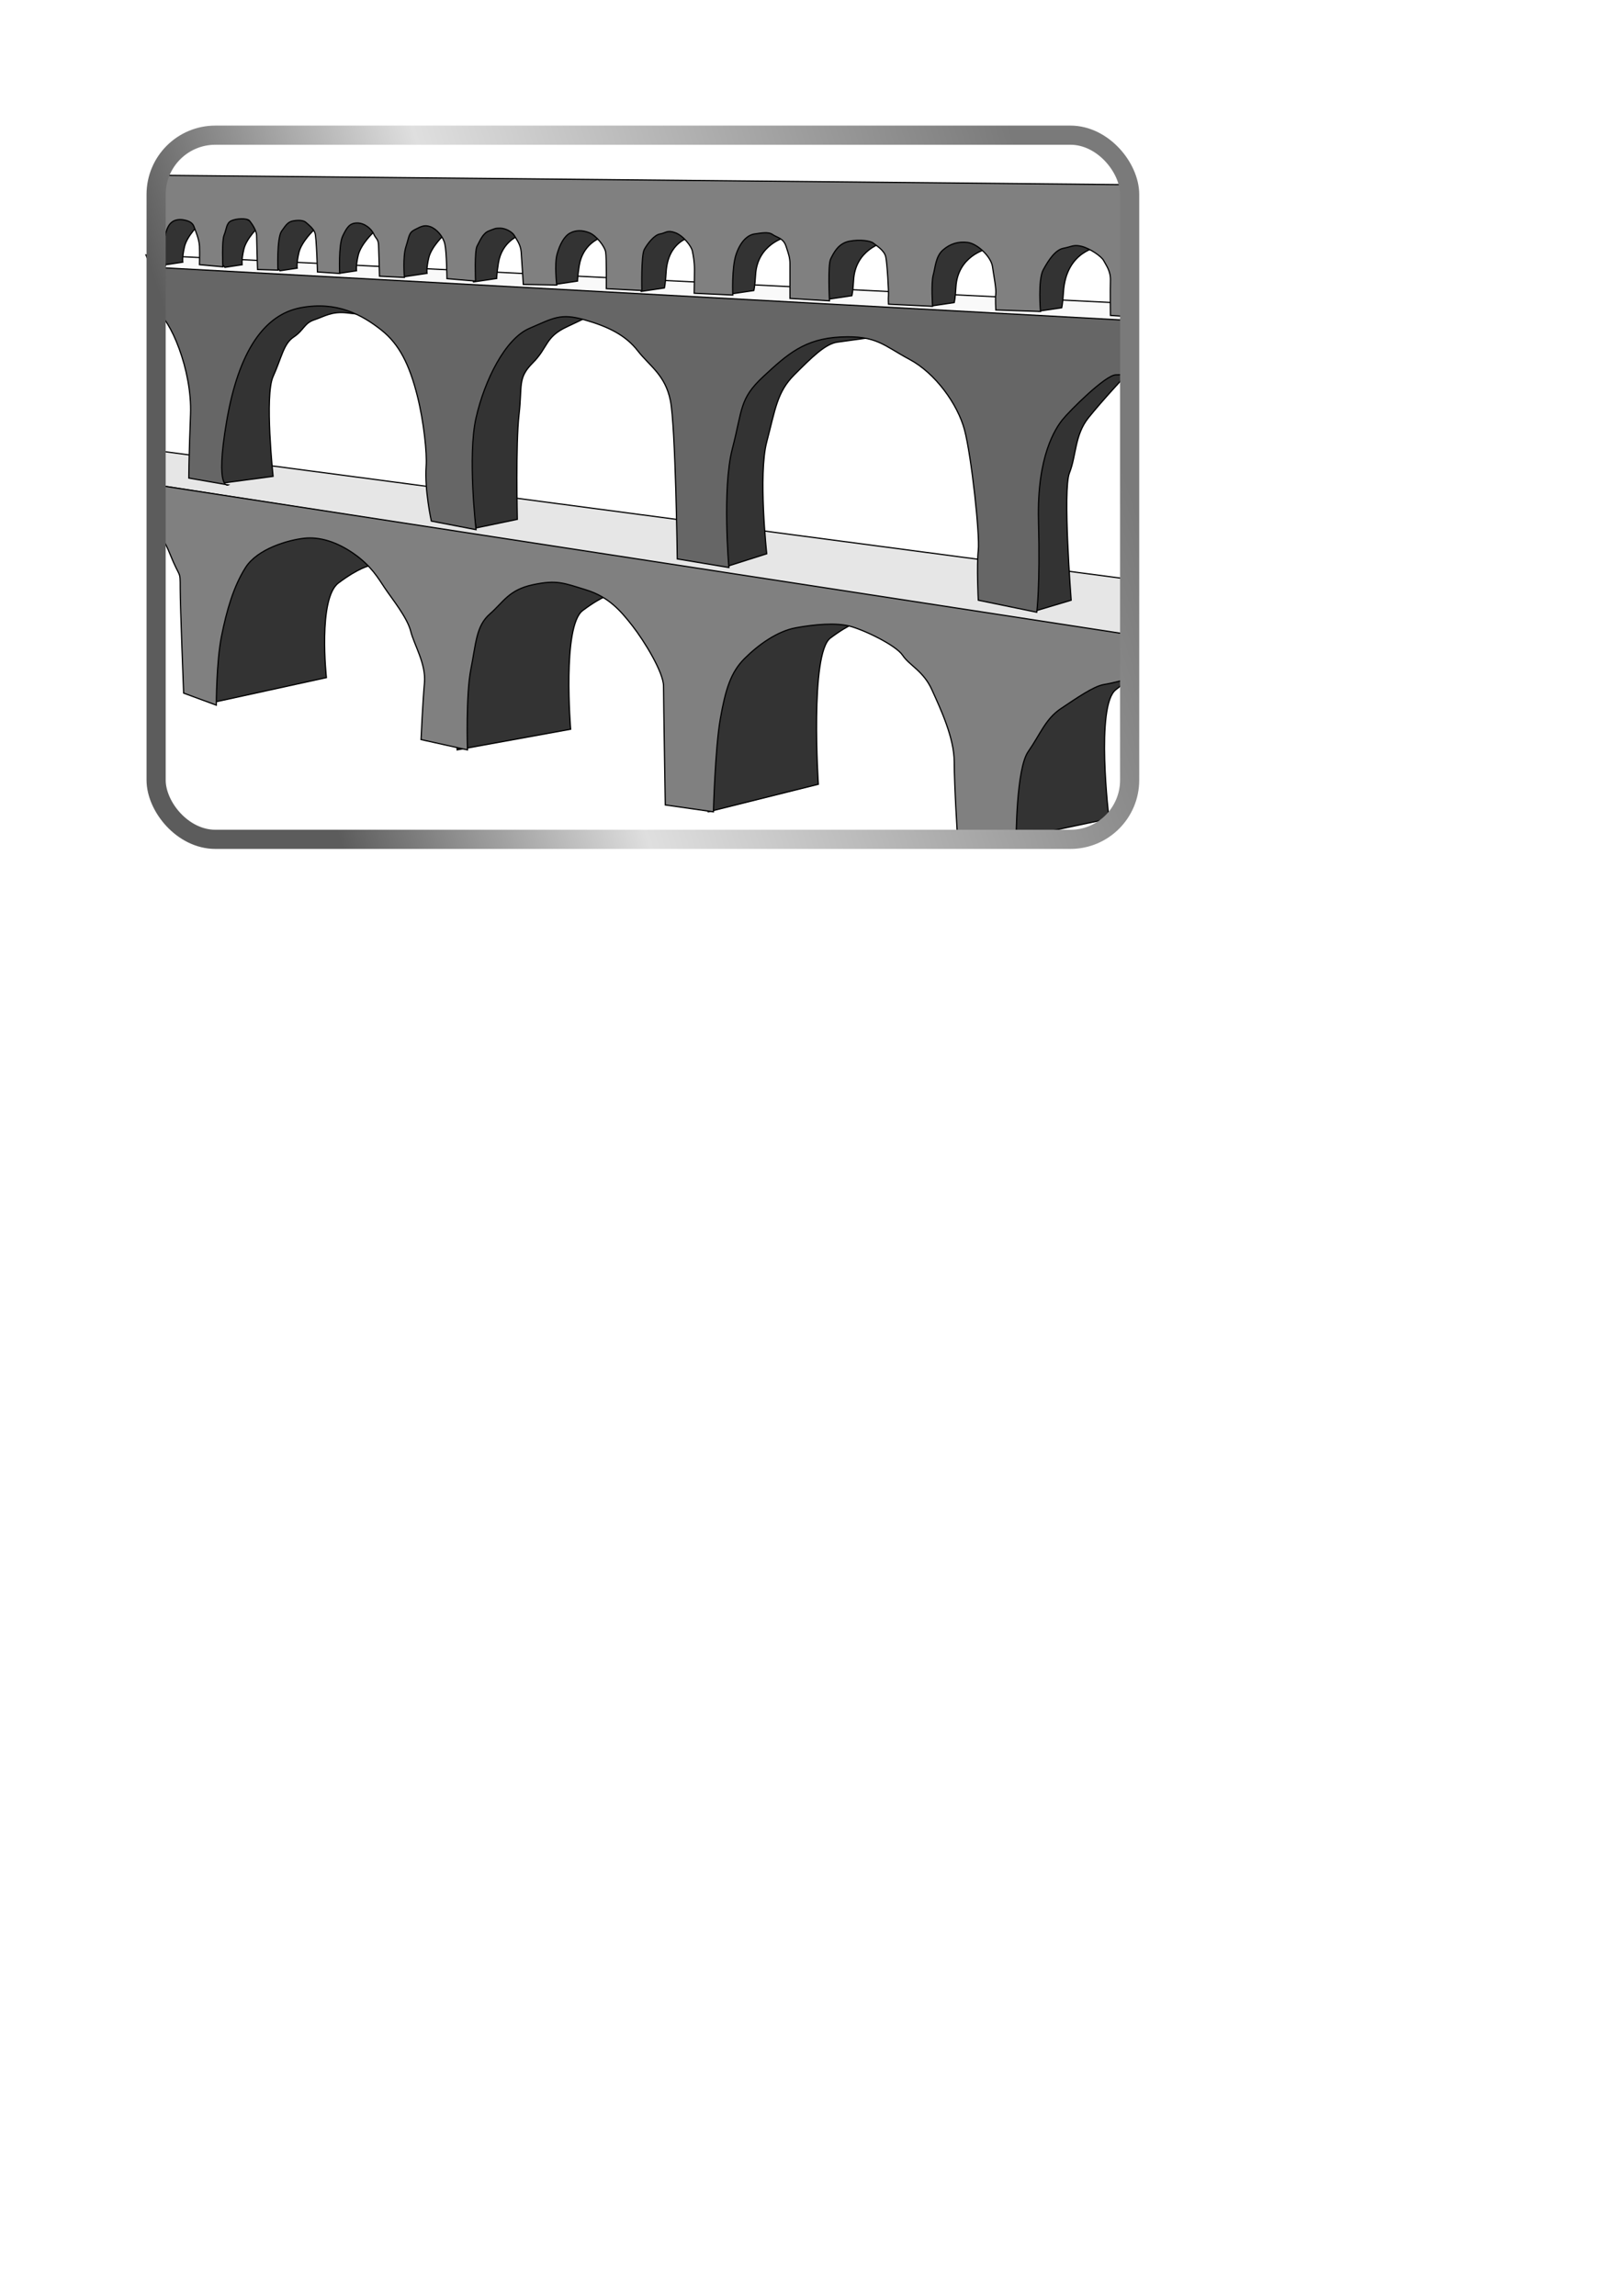 <svg xmlns="http://www.w3.org/2000/svg" viewBox="0 0 744.09 1052.4"><defs><linearGradient id="a" y2="419.51" gradientUnits="userSpaceOnUse" x2="914.29" gradientTransform="matrix(1 0 0 .989 0 8.089)" y1="642.36" x1="234.29"><stop offset="0" stop-color="#5c5c5c"/><stop offset=".34" stop-color="#dfdfdf"/><stop offset="1" stop-color="#7a7a7a"/></linearGradient></defs><g transform="translate(13.223 -10.065) scale(.552)"><path d="M355.71 640.93L450 623.79s-7.143-85.714 10-98.571 25.714-14.286 25.714-14.286l-1.429-25.714-131.43-2.857z" stroke="#000" fill="#333"/><path d="M105.71 236.65l808.57 47.143" stroke="#000" fill="none"/><path d="M155.71 600.93l91.429-20s-7.143-65.714 10-78.571 25.714-14.286 25.714-14.286l-1.42-25.71-131.43-2.85zM564.29 692.36l91.429-22.857s-7.143-108.57 10-121.43c17.143-12.857 25.714-14.286 25.714-14.286l-1.43-25.7-131.43-2.86z" stroke="#000" fill="#333"/><path d="M105.71 392.36l810 107.14-1.429 47.143-808.57-125.71z" stroke="#000" fill="#e6e6e6"/><path d="M815.71 715.22l81.429-17.143s-11.429-94.286 5.714-107.14c17.143-12.857 4.286-14.286 4.286-14.286l-41.429-22.857-62.857-11.429z" stroke="#000" fill="#333"/><path d="M105.71 420.93l-2.857 38.571s5.714-2.857 14.286 18.571c8.571 21.429 8.571 12.857 8.571 28.571s2.857 87.143 2.857 87.143l27.143 10s0-35.714 4.286-57.143 10-41.429 20-57.143 35.714-22.857 48.571-24.286c12.857-1.429 27.143 2.857 41.429 12.857 14.286 10 20 20 25.714 28.571 5.714 8.571 18.571 24.286 21.429 35.714 2.87 11.45 12.87 27.17 11.44 42.88-1.429 15.714-2.857 47.143-2.857 47.143l38.57 8.571s-1.428-45.714 2.858-67.143 4.286-35.714 15.714-45.714c11.429-10 15.714-20 35.714-24.286 20-4.285 25.714-1.428 44.286 4.286 18.571 5.714 28.571 17.143 38.571 30s25.714 38.571 25.714 50 1.429 98.571 1.429 98.571l40 5.714s1.428-52.857 5.714-77.143 8.571-38.57 20-50 27.143-22.857 42.857-25.714c15.714-2.857 32.857-4.285 44.286-1.428s38.57 15.714 44.286 24.286c5.714 8.571 17.143 12.857 24.286 28.57 7.143 15.715 18.57 40 18.57 60s2.858 64.287 2.858 64.287h48.571s0-58.571 10-72.857 14.286-27.143 27.143-35.714c12.857-8.572 27.143-18.571 35.714-20 8.571-1.429 18.571-4.286 18.571-4.286l2.857-37.143z" stroke="#000" fill="gray"/><path d="M160 419.51l42.857-5.714s-7.143-67.143 0-82.857c7.14-15.72 8.57-27.15 17.14-32.86 8.571-5.715 8.571-11.43 17.143-14.286 8.571-2.857 14.286-7.143 27.143-5.715s34.286 4.286 34.286 4.286-74.286-27.143-85.714-21.429c-11.429 5.714-48.571 58.571-54.286 84.286-5.71 25.71 1.43 74.29 1.43 74.29zM371.43 456.65l34.286-7.143s-1.429-62.857 1.429-87.143c2.857-24.286-1.429-30 11.429-42.857 12.857-12.857 10-21.429 28.57-30 18.56-8.58 22.85-11.43 22.85-11.43l-92.86-1.43-17.14 102.86zM581.43 488.08l31.429-10s-7.143-65.714 0-92.857 8.571-41.429 22.857-55.714c14.286-14.286 25.714-25.714 35.714-27.143 10-1.429 41.429-5.714 41.429-5.714l-141.43-4.286 1.429 191.43zM837.14 525.22l28.571-8.571s-7.143-91.43-1.429-105.71c5.72-14.29 4.29-31.43 15.72-45.72 11.43-14.286 31.43-35.714 31.43-35.714l-58.572-7.143-40 157.14z" stroke="#000" fill="#333"/><path d="M105.71 276.65c11.429 5.714 30 48.571 28.571 85.714-1.429 37.143-1.429 52.857-1.429 52.857l32.857 5.714s-11.429 5.715-1.428-52.857 31.429-88.57 61.429-94.286c30-5.714 51.119 5.86 67.143 18.571 14.676 11.642 23.194 28.307 29.865 54.824 5.428 21.58 8.022 47.621 7.278 58.033-1.428 20 4.286 45.714 4.286 45.714l37.143 7.143s-7.143-61.429 0-92.857c7.143-31.429 24.286-65.714 44.286-74.286 20-8.571 25.714-12.857 45.714-7.143 20 5.715 34.286 12.857 44.286 25.714s22.857 20 27.143 41.43c4.286 21.428 5.714 131.43 5.714 131.43l42.857 7.142s-5.714-65.714 2.857-98.57c8.572-32.858 5.715-41.43 25.714-60s34.286-31.43 64.286-32.858c30-1.428 35.714 7.143 57.143 18.571 21.43 11.43 40 37.143 45.714 58.571 5.715 21.43 12.857 87.143 11.43 100-1.43 12.857 0 41.43 0 41.43l48.57 10s2.858-21.43 1.429-75.715c-1.429-54.286 14.286-77.143 20-84.286 5.714-7.143 35.714-37.143 44.286-37.143 8.571 0 8.571-1.428 8.571-1.428l2.858-47.143-810-42.857z" stroke="#000" fill="#666"/><path d="M101.3 240.03l816.2 44.447v-14.142L97.26 229.929z" stroke="#000" fill="#f9f9f9"/><path d="M113.57 238.08l14.286-2.143s-.714-3.571 1.429-12.857c2.142-9.285 12.857-19.286 12.857-19.286l-18.571-10-12.857 11.43-.72 29.28zM162.86 240.22l14.286-2.143s-.714-3.571 1.429-12.857c2.142-9.285 12.857-19.286 12.857-19.286l-18.571-10-12.87 11.42-.71 29.29zM208.57 243.08l14.286-2.143s-.714-3.571 1.429-12.857c2.142-9.285 12.857-19.286 12.857-19.286l-14.286-17.143-17.143 18.571-.715 29.286zM257.86 245.22l14.286-2.143s-.714-3.571 1.429-12.857c2.142-9.285 12.857-19.286 12.857-19.286l-14.3-17.15-17.14 18.57-.71 29.29zM311.43 248.08l19.286-2.857s-.714-3.572 1.429-12.857c2.14-9.28 12.85-19.28 12.85-19.28l-14.286-17.143-17.143 18.57-5 22.858zM369.29 252.36l19.286-2.857s-.077-3.447 1.429-12.857c2.857-17.857 17.143-22.857 17.143-22.857l-18.571-13.571-17.143 18.57-5 22.858zM436.43 254.51l19.286-2.857s-.077-3.447 1.429-12.857c2.857-17.857 17.143-22.857 17.143-22.857l-18.571-13.571-17.143 18.57-5 22.858zM508.57 260.22l19.286-2.857s.9-3.342 1.429-12.857c1.428-25.714 20-29.286 20-29.286l-21.43-15-22.86 19.29.715 30zM582.86 262.36l19.286-2.857s.9-3.342 1.429-12.857c1.428-25.714 25-31.43 25-31.43l-26.43-12.856-22.856 19.286.714 30zM664.29 266.65l19.286-2.857s.9-3.342 1.429-12.857c1.428-25.714 25-31.43 25-31.43l-26.43-12.856-22.856 19.286.714 30zM749.29 272.36l19.286-2.857s.9-3.342 1.429-12.857c1.428-25.714 25-31.43 25-31.43l-26.43-12.856-22.856 19.286.714 30zM838.57 276.65l19.286-2.857s.846-3.345 1.429-12.857c2.142-35 30-37.857 30-37.857l-31.43-6.429L835 235.936l.714 30z" stroke="#000" fill="#333"/><path d="M107.14 163.79l-1.429 74.286 7.71.945s-2.02-16.415-.757-22.728c1.262-6.314 2.778-10.607 5.556-13.132 2.777-2.526 6.818-3.03 10.607-2.273 3.788.758 7.07 2.02 8.333 5.556s4.294 10.354 4.546 16.162c.253 5.808 0 15.405 0 15.405l19.445 1.768s-1.01-21.466 1.01-26.264c2.02-4.799 1.768-9.85 5.809-11.87 4.04-2.02 13.385-2.525 15.405 0 2.02 2.526 5.808 8.082 5.808 12.374 0 4.294.758 28.032.758 28.032l16.92.506s-1.01-26.516 3.03-32.325c4.04-5.809 5.556-7.83 9.85-8.587 4.292-.757 8.333-.505 10.353 1.263 2.02 1.768 6.314 5.05 7.576 8.839 1.263 3.788 2.02 32.325 2.02 32.325l18.436 1.262s-1.01-23.739 2.525-31.062c3.536-7.323 5.809-10.859 12.122-10.859 6.314 0 11.87 5.051 13.637 9.092 1.768 4.04 3.788 4.04 4.04 9.091.253 5.051.758 26.011.758 26.011l20.708 1.01s-1.515-16.92 1.263-25.506c2.778-8.586 2.273-11.617 7.324-14.142 5.05-2.525 7.828-4.293 12.879-2.525 5.05 1.768 10.607 7.829 12.122 14.395 1.515 6.566 1.767 28.79 1.767 28.79l23.74 2.02s-1.01-25.002 1.262-29.043c2.273-4.04 4.546-10.607 9.85-12.627 5.302-2.02 5.05-2.272 9.343-2.272s10.102 3.03 11.869 6.313c1.768 3.283 5.05 7.071 5.556 13.385.505 6.313 1.768 27.022 1.768 27.022l27.779.505s-2.02-17.173.252-25.506c2.273-8.334 6.061-15.152 10.86-17.678 4.797-2.525 10.101-2.525 15.91-.252 5.808 2.272 12.878 11.364 13.636 16.162.758 4.798.505 30.305.505 30.305l29.547 1.515s-.757-29.042 2.02-34.093c2.778-5.051 8.334-12.122 13.133-12.88 4.798-.757 5.808-3.535 12.627-1.01 6.818 2.526 13.385 11.365 14.142 15.153.757 3.788 1.767 8.838 1.767 15.405 0 6.566-.252 19.698-.252 19.698l32.072 1.515s-1.01-22.728 2.778-33.84 9.849-16.162 15.405-16.92c5.555-.758 11.364-2.02 14.9.505 3.535 2.525 8.838 2.778 11.112 9.596 2.272 6.819 3.283 9.85 3.283 14.647v28.79l32.83 2.02s-1.516-29.8 1.01-34.85c2.525-5.051 6.313-12.88 15.405-14.648 9.091-1.767 17.93-.252 19.95 1.516 2.021 1.767 9.092 5.808 10.355 11.364 1.263 5.555 2.525 29.042 2.273 32.072-.253 3.03 0 7.323 0 7.323l36.618 1.768s-1.263-19.445.505-25.759c1.768-6.313 2.02-15.657 8.081-20.96 6.06-5.304 12.879-7.325 20.708-6.314 7.829 1.01 19.193 11.617 20.456 19.95 1.263 8.334 3.283 19.194 2.778 22.729-.505 3.535 0 13.385 0 13.385l37.123 1.262s-2.273-26.264 2.273-34.598c4.545-8.333 10.102-16.668 16.92-17.93 6.818-1.262 8.333-3.283 15.152-1.515 6.818 1.768 16.415 8.334 18.183 11.87 1.767 3.535 5.808 8.333 5.555 16.414-.252 8.081 0 29.042 0 29.042l15.657 1.01-2.525-109.6z" stroke="#000" fill="gray"/><rect ry="49.203" height="584.74" width="808.57" y="130.48" x="105.71" stroke="url(#a)" stroke-width="15.909" fill="none"/></g></svg>